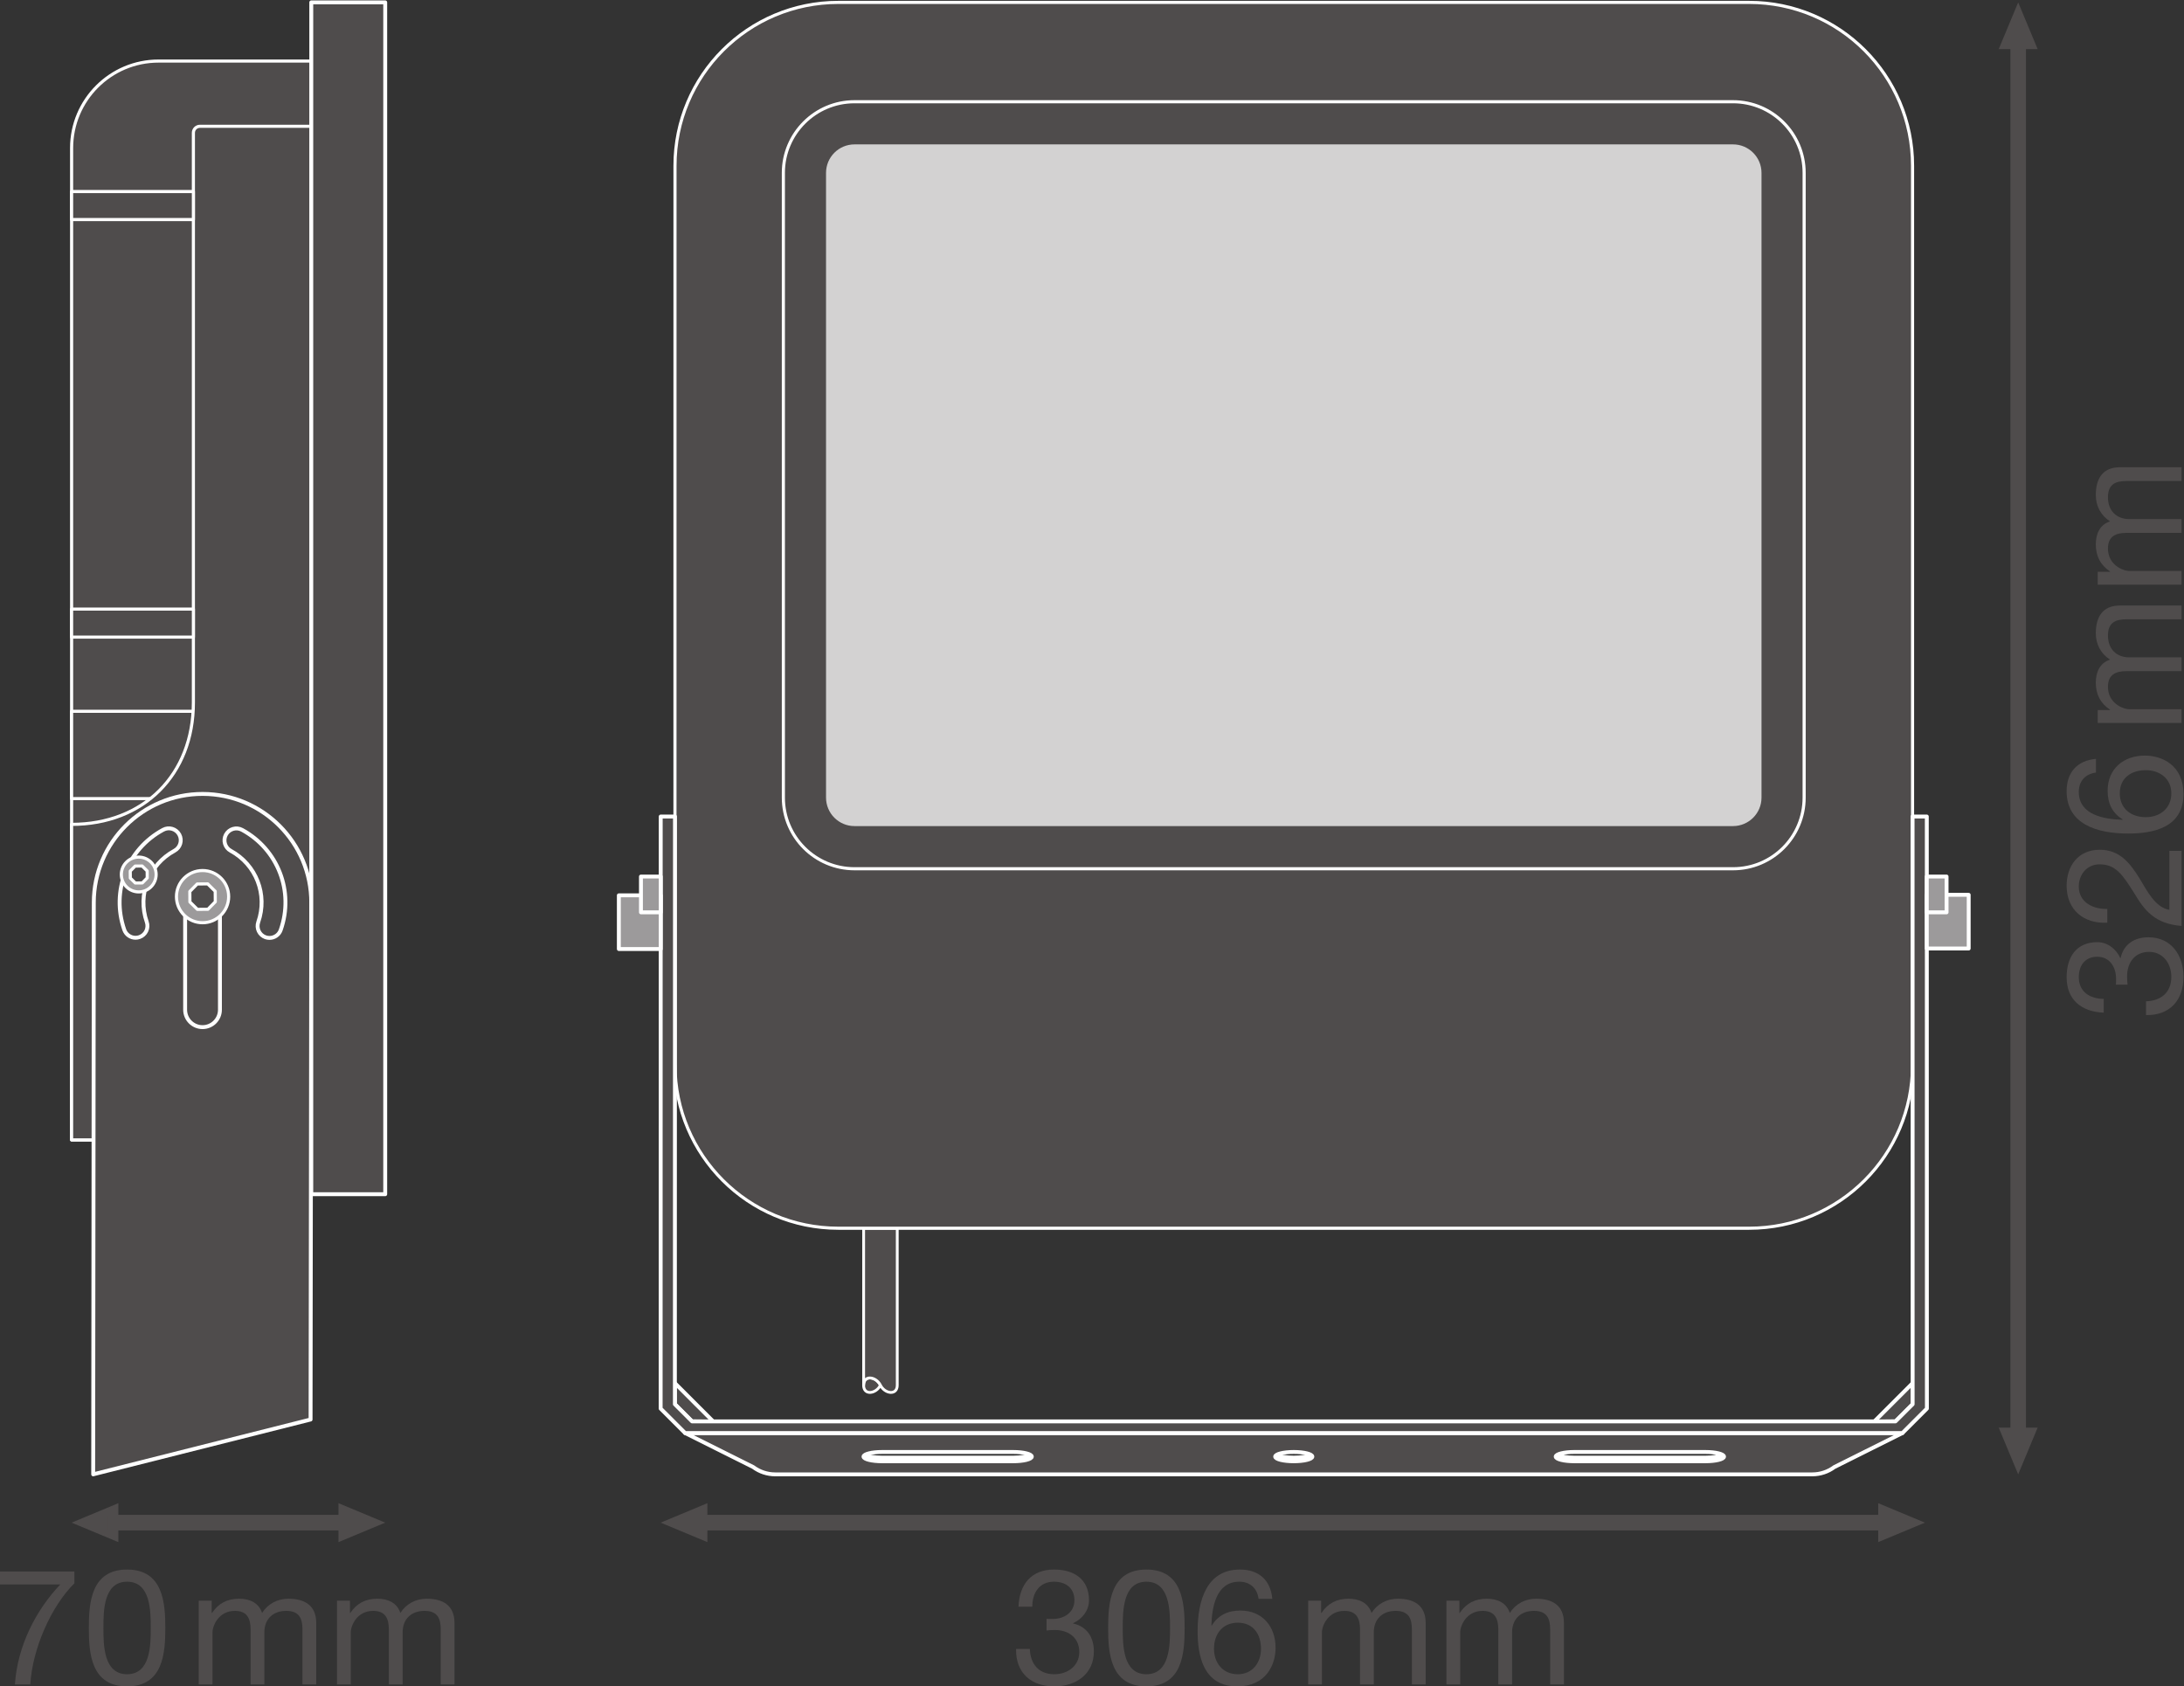 <?xml version="1.0" encoding="UTF-8" standalone="no"?>
<svg
   xmlns:dc="http://purl.org/dc/elements/1.1/"
   xmlns:cc="http://creativecommons.org/ns#"
   xmlns:rdf="http://www.w3.org/1999/02/22-rdf-syntax-ns#"
   xmlns:svg="http://www.w3.org/2000/svg"
   xmlns="http://www.w3.org/2000/svg"
   viewBox="0 0 529.827 409.12"
   height="409.12"
   width="529.827"
   xml:space="preserve"
   id="svg2"
   version="1.1"><rect x="0" y="0" width="529.827" height="409.12" fill="#333333" stroke="none"/><defs
     id="defs6" /><g
     transform="matrix(1.333,0,0,-1.333,0,409.12)"
     id="g10"><g
       transform="scale(0.1)"
       id="g12"><path
         id="path14"
         style="fill:#4f4c4c;fill-opacity:1;fill-rule:nonzero;stroke:none"
         d="m 3708.36,470.922 -35.43,-85.043 -35.43,85.043 h 70.86 v 0 0" /><path
         id="path16"
         style="fill:#4f4c4c;fill-opacity:1;fill-rule:nonzero;stroke:none"
         d="m 3708.36,2979.78 -35.43,85.04 -35.43,-85.04 h 70.86 v 0 0" /><path
         id="path18"
         style="fill:none;stroke:#4f4c4c;stroke-width:28.347;stroke-linecap:butt;stroke-linejoin:round;stroke-miterlimit:3.864;stroke-dasharray:none;stroke-opacity:1"
         d="M 3672.93,2999.19 V 451.449" /><path
         id="path20"
         style="fill:#4f4c4c;fill-opacity:1;fill-rule:nonzero;stroke:none"
         d="m 1287.37,262.559 -85.04,35.433 85.04,35.43 z" /><path
         id="path22"
         style="fill:#4f4c4c;fill-opacity:1;fill-rule:nonzero;stroke:none"
         d="m 3418.18,262.559 85.04,35.433 -85.04,35.43 z" /><path
         id="path24"
         style="fill:none;stroke:#4f4c4c;stroke-width:28.347;stroke-linecap:butt;stroke-linejoin:round;stroke-miterlimit:3.864;stroke-dasharray:none;stroke-opacity:1"
         d="M 3437.59,297.992 H 1267.9" /><path
         id="path26"
         style="fill:#4f4c4c;fill-opacity:1;fill-rule:nonzero;stroke:none"
         d="m 215.352,262.559 -85.039,35.433 85.039,35.43 z" /><path
         id="path28"
         style="fill:#4f4c4c;fill-opacity:1;fill-rule:nonzero;stroke:none"
         d="m 616.023,262.559 85.04,35.433 -85.04,35.43 z" /><path
         id="path30"
         style="fill:none;stroke:#4f4c4c;stroke-width:28.347;stroke-linecap:butt;stroke-linejoin:round;stroke-miterlimit:3.864;stroke-dasharray:none;stroke-opacity:1"
         d="M 635.434,297.992 H 195.879" /><path
         id="path32"
         style="fill:#4f4c4c;fill-opacity:1;fill-rule:nonzero;stroke:none"
         d="m 1602.31,548.16 c -8,-16 -30.62,-19.078 -30.62,0 0,19.059 22.62,15.988 30.62,0" /><path
         id="path34"
         style="fill:none;stroke:#ffffff;stroke-width:5.102;stroke-linecap:butt;stroke-linejoin:round;stroke-miterlimit:3.864;stroke-dasharray:none;stroke-opacity:1"
         d="m 1602.31,548.16 c -8,-16 -30.62,-19.078 -30.62,0 0,19.059 22.62,15.988 30.62,0 z" /><path
         id="path36"
         style="fill:#4f4c4c;fill-opacity:1;fill-rule:nonzero;stroke:none"
         d="m 1602.31,548.16 c 8.02,-16 30.61,-19.078 30.61,0 v 285.66 h -61.18 V 548.16 c -0.05,19.059 22.57,15.988 30.57,0 8.02,-16 30.61,-19.078 30.61,0" /><path
         id="path38"
         style="fill:none;stroke:#ffffff;stroke-width:5.102;stroke-linecap:butt;stroke-linejoin:round;stroke-miterlimit:3.864;stroke-dasharray:none;stroke-opacity:1"
         d="m 1602.31,548.16 c 8.02,-16 30.61,-19.078 30.61,0 v 285.66 h -61.18 V 548.16 c -0.05,19.059 22.57,15.988 30.57,0 8.02,-16 30.61,-19.078 30.61,0" /><path
         id="path40"
         style="fill:#4f4c4c;fill-opacity:1;fill-rule:nonzero;stroke:none"
         d="m 1228.43,1131.23 c 0,-164.261 133.08,-297.41 297.33,-297.41 h 1657.56 c 164.25,0 297.37,133.149 297.37,297.41 v -12.75 1648.93 c 0,164.26 -133.12,297.41 -297.37,297.41 H 1525.76 c -164.25,0 -297.33,-133.15 -297.33,-297.41 l -0.08,-1648.93 0.08,12.75" /><path
         id="path42"
         style="fill:none;stroke:#ffffff;stroke-width:5.669;stroke-linecap:round;stroke-linejoin:round;stroke-miterlimit:3.864;stroke-dasharray:none;stroke-opacity:1"
         d="m 1228.43,1131.23 c 0,-164.261 133.08,-297.41 297.33,-297.41 h 1657.56 c 164.25,0 297.37,133.149 297.37,297.41 v -12.75 1648.93 c 0,164.26 -133.12,297.41 -297.37,297.41 H 1525.76 c -164.25,0 -297.33,-133.15 -297.33,-297.41 l -0.08,-1648.93 z" /><path
         id="path44"
         style="fill:#4f4c4c;fill-opacity:1;fill-rule:evenodd;stroke:none"
         d="m 1425.65,2754.54 c 0,71.52 58,129.48 129.52,129.48 h 1598.77 c 71.49,0 129.44,-57.96 129.44,-129.48 V 1617.57 c 0,-71.53 -57.95,-129.5 -129.44,-129.5 H 1555.17 c -71.52,0 -129.52,57.97 -129.52,129.5 v 1136.97" /><path
         id="path46"
         style="fill:none;stroke:#ffffff;stroke-width:5.669;stroke-linecap:round;stroke-linejoin:round;stroke-miterlimit:3.864;stroke-dasharray:none;stroke-opacity:1"
         d="m 1425.65,2754.54 c 0,71.52 58,129.48 129.52,129.48 h 1598.77 c 71.49,0 129.44,-57.96 129.44,-129.48 V 1617.57 c 0,-71.53 -57.95,-129.5 -129.44,-129.5 H 1555.17 c -71.52,0 -129.52,57.97 -129.52,129.5 z" /><path
         id="path48"
         style="fill:#d3d2d2;fill-opacity:1;fill-rule:nonzero;stroke:none"
         d="m 1503.31,1617.57 v 1136.97 c 0,28.62 23.21,51.85 51.86,51.85 h 1598.77 c 28.58,0 51.86,-23.23 51.86,-51.85 V 1617.57 c 0,-28.64 -23.28,-51.86 -51.86,-51.86 H 1555.17 c -28.65,0 -51.86,23.22 -51.86,51.86" /><path
         id="path50"
         style="fill:#4f4c4c;fill-opacity:1;fill-rule:nonzero;stroke:none"
         d="m 1298.24,481.898 -70,70 v -38.386 l 31.2,-31.203 38.8,-0.411" /><path
         id="path52"
         style="fill:none;stroke:#ffffff;stroke-width:7.087;stroke-linecap:butt;stroke-linejoin:round;stroke-miterlimit:10;stroke-dasharray:none;stroke-opacity:1"
         d="m 1298.24,481.898 -70,70 v -38.386 l 31.2,-31.203 z" /><path
         id="path54"
         style="fill:#4f4c4c;fill-opacity:1;fill-rule:nonzero;stroke:none"
         d="m 3410.84,481.898 70,70 v -38.386 l -31.22,-31.203 -38.78,-0.411" /><path
         id="path56"
         style="fill:none;stroke:#ffffff;stroke-width:7.087;stroke-linecap:butt;stroke-linejoin:round;stroke-miterlimit:10;stroke-dasharray:none;stroke-opacity:1"
         d="m 3410.84,481.898 70,70 v -38.386 l -31.22,-31.203 z" /><path
         id="path58"
         style="fill:#4f4c4c;fill-opacity:1;fill-rule:nonzero;stroke:none"
         d="m 2385.64,421.492 c -5.15,-3.023 -17.13,-5.14 -31.08,-5.14 -14,0 -25.97,2.117 -31.11,5.14 -1.76,-1.023 -2.72,-2.152 -2.72,-3.32 0,-4.684 15.13,-8.473 33.83,-8.473 18.64,0 33.82,3.789 33.82,8.473 0,1.168 -0.99,2.297 -2.74,3.32" /><path
         id="path60"
         style="fill:none;stroke:#ffffff;stroke-width:7.087;stroke-linecap:butt;stroke-linejoin:round;stroke-miterlimit:10;stroke-dasharray:none;stroke-opacity:1"
         d="m 2385.64,421.492 c -5.15,-3.023 -17.13,-5.14 -31.08,-5.14 -14,0 -25.97,2.117 -31.11,5.14 -1.76,-1.023 -2.72,-2.152 -2.72,-3.32 0,-4.684 15.13,-8.473 33.83,-8.473 18.64,0 33.82,3.789 33.82,8.473 0,1.168 -0.99,2.297 -2.74,3.32 z" /><path
         id="path62"
         style="fill:#4f4c4c;fill-opacity:1;fill-rule:nonzero;stroke:none"
         d="m 1875.1,421.492 c -5.17,-3.023 -17.12,-5.14 -31.09,-5.14 h -238.7 c -13.98,0 -25.96,2.117 -31.09,5.14 -1.77,-1.023 -2.71,-2.152 -2.71,-3.32 0,-4.684 15.13,-8.473 33.8,-8.473 h 238.7 c 18.67,0 33.81,3.789 33.81,8.473 0,1.168 -0.97,2.297 -2.72,3.32" /><path
         id="path64"
         style="fill:none;stroke:#ffffff;stroke-width:7.087;stroke-linecap:butt;stroke-linejoin:round;stroke-miterlimit:10;stroke-dasharray:none;stroke-opacity:1"
         d="m 1875.1,421.492 c -5.17,-3.023 -17.12,-5.14 -31.09,-5.14 h -238.7 c -13.98,0 -25.96,2.117 -31.09,5.14 -1.77,-1.023 -2.71,-2.152 -2.71,-3.32 0,-4.684 15.13,-8.473 33.8,-8.473 h 238.7 c 18.67,0 33.81,3.789 33.81,8.473 0,1.168 -0.97,2.297 -2.72,3.32 z" /><path
         id="path66"
         style="fill:#4f4c4c;fill-opacity:1;fill-rule:nonzero;stroke:none"
         d="m 2354.56,409.699 c -18.7,0 -33.83,3.789 -33.83,8.473 0,4.668 15.13,8.449 33.83,8.449 18.64,0 33.82,-3.781 33.82,-8.449 0,-4.684 -15.18,-8.473 -33.82,-8.473 z m 476.73,8.473 c 0,4.668 15.14,8.449 33.81,8.449 h 238.7 c 18.67,0 33.8,-3.781 33.8,-8.449 0,-4.684 -15.13,-8.473 -33.8,-8.473 h -238.7 c -18.67,0 -33.81,3.789 -33.81,8.473 z m 2.72,3.32 c 5.16,-3.023 17.12,-5.14 31.09,-5.14 h 238.7 c 13.97,0 25.96,2.117 31.08,5.14 1.78,-1.023 2.72,-2.152 2.72,-3.32 0,-4.684 -15.13,-8.473 -33.8,-8.473 h -238.7 c -18.67,0 -33.81,3.789 -33.81,8.473 0,1.168 0.97,2.297 2.72,3.32 z m -990,-11.793 h -238.7 c -18.67,0 -33.8,3.789 -33.8,8.473 0,4.668 15.13,8.449 33.8,8.449 h 238.7 c 18.67,0 33.81,-3.781 33.81,-8.449 0,-4.684 -15.14,-8.473 -33.81,-8.473 z m -597.19,51.403 123.84,-61.883 c 11.62,-8.66 25.72,-13.34 40.21,-13.34 h 1887.34 c 14.51,0 28.61,4.68 40.23,13.34 l 123.85,61.883 H 1246.82" /><path
         id="path68"
         style="fill:none;stroke:#ffffff;stroke-width:7.087;stroke-linecap:butt;stroke-linejoin:round;stroke-miterlimit:10;stroke-dasharray:none;stroke-opacity:1"
         d="m 2354.56,409.699 c -18.7,0 -33.83,3.789 -33.83,8.473 0,4.668 15.13,8.449 33.83,8.449 18.64,0 33.82,-3.781 33.82,-8.449 0,-4.684 -15.18,-8.473 -33.82,-8.473 z m 476.73,8.473 c 0,4.668 15.14,8.449 33.81,8.449 h 238.7 c 18.67,0 33.8,-3.781 33.8,-8.449 0,-4.684 -15.13,-8.473 -33.8,-8.473 h -238.7 c -18.67,0 -33.81,3.789 -33.81,8.473 z m 2.72,3.32 c 5.16,-3.023 17.12,-5.14 31.09,-5.14 h 238.7 c 13.97,0 25.96,2.117 31.08,5.14 1.78,-1.023 2.72,-2.152 2.72,-3.32 0,-4.684 -15.13,-8.473 -33.8,-8.473 h -238.7 c -18.67,0 -33.81,3.789 -33.81,8.473 0,1.168 0.97,2.297 2.72,3.32 z m -990,-11.793 h -238.7 c -18.67,0 -33.8,3.789 -33.8,8.473 0,4.668 15.13,8.449 33.8,8.449 h 238.7 c 18.67,0 33.81,-3.781 33.81,-8.449 0,-4.684 -15.14,-8.473 -33.81,-8.473 z m -597.19,51.403 123.84,-61.883 c 11.62,-8.66 25.72,-13.34 40.21,-13.34 h 1887.34 c 14.51,0 28.61,4.68 40.23,13.34 l 123.85,61.883 z" /><path
         id="path70"
         style="fill:#4f4c4c;fill-opacity:1;fill-rule:nonzero;stroke:none"
         d="m 1202.46,1583.11 -0.13,-1077.54 44.49,-44.468 h 2215.47 l 44.49,44.468 -0.16,1077.54 h -25.93 0.04 l 0.12,-1069.598 -31.21,-31.203 h -2190.2 l -31.2,31.203 0.17,1069.598 h -25.95" /><path
         id="path72"
         style="fill:none;stroke:#ffffff;stroke-width:7.087;stroke-linecap:butt;stroke-linejoin:round;stroke-miterlimit:10;stroke-dasharray:none;stroke-opacity:1"
         d="m 1202.46,1583.11 -0.13,-1077.54 44.49,-44.468 h 2215.47 l 44.49,44.468 -0.16,1077.54 h -25.93 0.04 l 0.12,-1069.598 -31.21,-31.203 h -2190.2 l -31.2,31.203 0.17,1069.598 z" /><path
         id="path74"
         style="fill:#9c9a9b;fill-opacity:1;fill-rule:nonzero;stroke:none"
         d="m 1126.24,1439.69 h 76.22 v -97.7 h -76.22 v 97.7" /><path
         id="path76"
         style="fill:none;stroke:#ffffff;stroke-width:7.087;stroke-linecap:butt;stroke-linejoin:round;stroke-miterlimit:10;stroke-dasharray:none;stroke-opacity:1"
         d="m 1126.24,1439.69 h 76.22 v -97.7 h -76.22 z" /><path
         id="path78"
         style="fill:#9c9a9b;fill-opacity:1;fill-rule:nonzero;stroke:none"
         d="m 1166.48,1408.75 h 36 v 65.13 h -36 v -65.13" /><path
         id="path80"
         style="fill:none;stroke:#ffffff;stroke-width:7.087;stroke-linecap:butt;stroke-linejoin:round;stroke-miterlimit:10;stroke-dasharray:none;stroke-opacity:1"
         d="m 1166.48,1408.75 h 36 v 65.13 h -36 z" /><path
         id="path82"
         style="fill:#9c9a9b;fill-opacity:1;fill-rule:nonzero;stroke:none"
         d="m 3582.84,1440.63 h -76.22 v -97.71 h 76.22 v 97.71" /><path
         id="path84"
         style="fill:none;stroke:#ffffff;stroke-width:7.087;stroke-linecap:butt;stroke-linejoin:round;stroke-miterlimit:10;stroke-dasharray:none;stroke-opacity:1"
         d="m 3582.84,1440.63 h -76.22 v -97.71 h 76.22 z" /><path
         id="path86"
         style="fill:#9c9a9b;fill-opacity:1;fill-rule:nonzero;stroke:none"
         d="m 3542.59,1408.75 h -35.99 v 65.13 h 35.99 v -65.13" /><path
         id="path88"
         style="fill:none;stroke:#ffffff;stroke-width:7.087;stroke-linecap:butt;stroke-linejoin:round;stroke-miterlimit:10;stroke-dasharray:none;stroke-opacity:1"
         d="m 3542.59,1408.75 h -35.99 v 65.13 h 35.99 z" /><path
         id="path90"
         style="fill:#4f4c4c;fill-opacity:1;fill-rule:nonzero;stroke:none"
         d="M 566.492,2958.04 H 288.586 c -87.434,0 -158.273,-70.88 -158.273,-158.32 V 994.582 H 566.492 V 2958.04" /><path
         id="path92"
         style="fill:none;stroke:#ffffff;stroke-width:5.669;stroke-linecap:round;stroke-linejoin:round;stroke-miterlimit:3.864;stroke-dasharray:none;stroke-opacity:1"
         d="M 566.492,2958.04 H 288.586 c -87.434,0 -158.273,-70.88 -158.273,-158.32 V 994.582 h 436.179 z" /><path
         id="path94"
         style="fill:#4f4c4c;fill-opacity:1;fill-rule:nonzero;stroke:none"
         d="m 130.313,1615.76 h 221.636 v 158.9 H 130.313 v -158.9" /><path
         id="path96"
         style="fill:none;stroke:#ffffff;stroke-width:5.669;stroke-linecap:round;stroke-linejoin:round;stroke-miterlimit:3.864;stroke-dasharray:none;stroke-opacity:1"
         d="m 130.313,1615.76 h 221.636 v 158.9 H 130.313 Z" /><path
         id="path98"
         style="fill:#4f4c4c;fill-opacity:1;fill-rule:nonzero;stroke:none"
         d="M 566.492,2839.31 H 363.824 c -6.562,0 -11.875,-5.32 -11.875,-11.88 V 1790.49 c 0,-131.17 -90.496,-221.65 -221.636,-221.65 V 994.582 H 566.492 V 2839.31" /><path
         id="path100"
         style="fill:none;stroke:#ffffff;stroke-width:5.669;stroke-linecap:round;stroke-linejoin:round;stroke-miterlimit:3.864;stroke-dasharray:none;stroke-opacity:1"
         d="M 566.492,2839.31 H 363.824 c -6.562,0 -11.875,-5.32 -11.875,-11.88 V 1790.49 c 0,-131.17 -90.496,-221.65 -221.636,-221.65 V 994.582 h 436.179 z" /><path
         id="path102"
         style="fill:#4f4c4c;fill-opacity:1;fill-rule:nonzero;stroke:none"
         d="m 510.906,1376.69 c -3.09,-8.95 -11.511,-14.51 -20.496,-14.51 -2.363,0 -4.722,0.4 -7.133,1.2 -11.269,3.97 -17.222,16.34 -13.273,27.61 17.484,49.92 -3.578,104.47 -50.121,129.76 -10.524,5.67 -14.414,18.87 -8.699,29.39 5.742,10.52 18.871,14.41 29.425,8.67 65.325,-35.51 94.879,-112.1 70.297,-182.12 z M 400.266,1231.5 c 0,-17.46 -14.149,-31.68 -31.653,-31.68 -17.476,0 -31.679,14.22 -31.679,31.68 v 205.85 c 0,17.5 14.203,31.69 31.679,31.69 17.504,0 31.653,-14.19 31.653,-31.69 z m -82.715,289.37 c -46.578,-25.19 -67.844,-79.69 -50.438,-129.64 3.973,-11.3 -2.015,-23.64 -13.328,-27.55 -2.355,-0.83 -4.793,-1.22 -7.164,-1.22 -8.933,0 -17.305,5.6 -20.449,14.58 -24.395,70.1 5.355,146.61 70.766,181.95 10.562,5.71 23.683,1.75 29.394,-8.74 5.711,-10.57 1.738,-23.68 -8.781,-29.38 z m 51.297,103.38 c -109.297,0.15 -197.957,-88.31 -198.145,-197.63 v 0.02 l -1.109,-1040.71 395.625,99.75 1.273,940.49 c 0.168,109.28 -88.367,197.98 -197.644,198.08" /><path
         id="path104"
         style="fill:none;stroke:#ffffff;stroke-width:7.087;stroke-linecap:butt;stroke-linejoin:round;stroke-miterlimit:10;stroke-dasharray:none;stroke-opacity:1"
         d="m 510.906,1376.69 c -3.09,-8.95 -11.511,-14.51 -20.496,-14.51 -2.363,0 -4.722,0.4 -7.133,1.2 -11.269,3.97 -17.222,16.34 -13.273,27.61 17.484,49.92 -3.578,104.47 -50.121,129.76 -10.524,5.67 -14.414,18.87 -8.699,29.39 5.742,10.52 18.871,14.41 29.425,8.67 65.325,-35.51 94.879,-112.1 70.297,-182.12 z M 400.266,1231.5 c 0,-17.46 -14.149,-31.68 -31.653,-31.68 -17.476,0 -31.679,14.22 -31.679,31.68 v 205.85 c 0,17.5 14.203,31.69 31.679,31.69 17.504,0 31.653,-14.19 31.653,-31.69 z m -82.715,289.37 c -46.578,-25.19 -67.844,-79.69 -50.438,-129.64 3.973,-11.3 -2.015,-23.64 -13.328,-27.55 -2.355,-0.83 -4.793,-1.22 -7.164,-1.22 -8.933,0 -17.305,5.6 -20.449,14.58 -24.395,70.1 5.355,146.61 70.766,181.95 10.562,5.71 23.683,1.75 29.394,-8.74 5.711,-10.57 1.738,-23.68 -8.781,-29.38 z m 51.297,103.38 c -109.297,0.15 -197.957,-88.31 -198.145,-197.63 v 0.02 l -1.109,-1040.71 395.625,99.75 1.273,940.49 c 0.168,109.28 -88.367,197.98 -197.644,198.08 z" /><path
         id="path106"
         style="fill:#9c9a9b;fill-opacity:1;fill-rule:evenodd;stroke:none"
         d="m 416.152,1437.35 c 0,26.2 -21.289,47.47 -47.523,47.47 -26.195,0 -47.484,-21.27 -47.484,-47.47 0,-26.24 21.289,-47.52 47.484,-47.52 26.234,0 47.523,21.28 47.523,47.52" /><path
         id="path108"
         style="fill:none;stroke:#ffffff;stroke-width:5.669;stroke-linecap:round;stroke-linejoin:round;stroke-miterlimit:3.864;stroke-dasharray:none;stroke-opacity:1"
         d="m 416.152,1437.35 c 0,26.2 -21.289,47.47 -47.523,47.47 -26.195,0 -47.484,-21.27 -47.484,-47.47 0,-26.24 21.289,-47.52 47.484,-47.52 26.234,0 47.523,21.28 47.523,47.52 z" /><path
         id="path110"
         style="fill:#4f4c4c;fill-opacity:1;fill-rule:evenodd;stroke:none"
         d="m 359.258,1414.15 9.371,0.09 9.769,0.08 6.567,6.68 6.844,6.98 -0.067,9.37 -0.097,9.75 -6.68,6.57 -6.93,6.85 -9.406,-0.08 -9.75,-0.1 -6.551,-6.67 -6.844,-6.96 0.082,-9.36 0.086,-9.79 6.676,-6.56 6.93,-6.85" /><path
         id="path112"
         style="fill:none;stroke:#ffffff;stroke-width:5.669;stroke-linecap:round;stroke-linejoin:round;stroke-miterlimit:3.864;stroke-dasharray:none;stroke-opacity:1"
         d="m 359.258,1414.15 9.371,0.09 9.769,0.08 6.567,6.68 6.844,6.98 -0.067,9.37 -0.097,9.75 -6.68,6.57 -6.93,6.85 -9.406,-0.08 -9.75,-0.1 -6.551,-6.67 -6.844,-6.96 0.082,-9.36 0.086,-9.79 6.676,-6.56 z" /><path
         id="path114"
         style="fill:#9c9a9b;fill-opacity:1;fill-rule:evenodd;stroke:none"
         d="m 284.156,1477.62 c 0,17.46 -14.183,31.64 -31.676,31.64 -17.464,0 -31.664,-14.18 -31.664,-31.64 0,-17.5 14.2,-31.69 31.664,-31.69 17.493,0 31.676,14.19 31.676,31.69" /><path
         id="path116"
         style="fill:none;stroke:#ffffff;stroke-width:5.669;stroke-linecap:round;stroke-linejoin:round;stroke-miterlimit:3.864;stroke-dasharray:none;stroke-opacity:1"
         d="m 284.156,1477.62 c 0,17.46 -14.183,31.64 -31.676,31.64 -17.464,0 -31.664,-14.18 -31.664,-31.64 0,-17.5 14.2,-31.69 31.664,-31.69 17.493,0 31.676,14.19 31.676,31.69 z" /><path
         id="path118"
         style="fill:#4f4c4c;fill-opacity:1;fill-rule:evenodd;stroke:none"
         d="m 246.23,1462.15 6.25,0.06 6.512,0.05 4.371,4.46 4.563,4.65 -0.039,6.25 -0.071,6.5 -4.453,4.37 -4.613,4.57 -6.27,-0.06 -6.503,-0.06 -4.368,-4.45 -4.558,-4.63 0.051,-6.24 0.062,-6.54 4.445,-4.36 4.621,-4.57" /><path
         id="path120"
         style="fill:none;stroke:#ffffff;stroke-width:5.669;stroke-linecap:round;stroke-linejoin:round;stroke-miterlimit:3.864;stroke-dasharray:none;stroke-opacity:1"
         d="m 246.23,1462.15 6.25,0.06 6.512,0.05 4.371,4.46 4.563,4.65 -0.039,6.25 -0.071,6.5 -4.453,4.37 -4.613,4.57 -6.27,-0.06 -6.503,-0.06 -4.368,-4.45 -4.558,-4.63 0.051,-6.24 0.062,-6.54 4.445,-4.36 z" /><path
         id="path122"
         style="fill:#4f4c4c;fill-opacity:1;fill-rule:nonzero;stroke:none"
         d="M 701.063,895.738 H 566.492 V 3064.88 H 701.063 V 895.738" /><path
         id="path124"
         style="fill:none;stroke:#ffffff;stroke-width:7.087;stroke-linecap:butt;stroke-linejoin:round;stroke-miterlimit:10;stroke-dasharray:none;stroke-opacity:1"
         d="M 701.063,895.738 H 566.492 V 3064.88 h 134.571 z" /><path
         id="path126"
         style="fill:#4f4c4c;fill-opacity:1;fill-rule:nonzero;stroke:none"
         d="m 130.313,2669.59 h 221.636 v 50.97 H 130.313 v -50.97" /><path
         id="path128"
         style="fill:none;stroke:#ffffff;stroke-width:5.669;stroke-linecap:round;stroke-linejoin:round;stroke-miterlimit:3.864;stroke-dasharray:none;stroke-opacity:1"
         d="m 130.313,2669.59 h 221.636 v 50.97 H 130.313 Z" /><path
         id="path130"
         style="fill:#4f4c4c;fill-opacity:1;fill-rule:nonzero;stroke:none"
         d="m 130.313,1909.66 h 221.636 v 50.98 H 130.313 v -50.98" /><path
         id="path132"
         style="fill:none;stroke:#ffffff;stroke-width:5.669;stroke-linecap:round;stroke-linejoin:round;stroke-miterlimit:3.864;stroke-dasharray:none;stroke-opacity:1"
         d="m 130.313,1909.66 h 221.636 v 50.98 H 130.313 Z" /><path
         id="path134"
         style="fill:#4f4c4c;fill-opacity:1;fill-rule:nonzero;stroke:none"
         d="m 3850.76,1277.21 c 0.29,2.06 0.29,3.83 0.29,5.6 v 5.31 c 0,21.24 -11.8,39.82 -34.22,39.82 -22.12,0 -33.62,-15.93 -33.62,-37.17 0,-27.13 20.95,-39.52 45.42,-39.52 v -25.07 c -39.82,1.47 -67.54,22.71 -67.54,64.59 0,36.28 17.4,63.71 56.04,63.71 18.58,0 34.21,-12.68 41.59,-28.9 h 0.59 c 5.6,25.66 25.66,37.75 50.73,37.75 41.59,0 63.71,-32.74 63.71,-71.97 0,-42.47 -24.78,-70.49 -68.13,-69.61 v 25.08 c 27.13,0.88 46.01,15.93 46.01,44.53 0,24.49 -15.34,45.43 -40.41,45.43 -26.25,0 -40.11,-19.77 -40.11,-44.54 0,-5.31 0.29,-10.32 0.88,-15.04 h -21.23" /><path
         id="path136"
         style="fill:#4f4c4c;fill-opacity:1;fill-rule:nonzero;stroke:none"
         d="m 3835.12,1389.9 c -42.47,-2.35 -74.03,23.01 -74.03,67.26 0,36.27 21.24,65.47 60.16,65.47 36.88,0 55.16,-24.77 71.68,-50.73 15.64,-25.96 29.5,-53.98 55.16,-58.69 v 107.36 h 22.12 v -136.56 c -49.26,3.83 -67.84,29.2 -85.54,58.69 -22.12,35.39 -34.51,53.39 -63.71,53.39 -22.7,0 -37.75,-18.29 -37.75,-40.41 0,-29.2 26.84,-41.59 51.91,-40.71 v -25.07" /><path
         id="path138"
         style="fill:#4f4c4c;fill-opacity:1;fill-rule:nonzero;stroke:none"
         d="m 3905.02,1581.95 c 25.96,0 46.61,15.92 46.61,43.35 0,27.14 -21.54,42.18 -46.31,42.18 -25.96,0 -47.48,-13.56 -47.48,-42.18 0,-28.01 20.93,-43.35 47.18,-43.35 z m -90.54,81.11 c -18.88,-2.36 -31.27,-15.05 -31.27,-35.1 0,-42.47 47.2,-49.85 79.34,-50.73 l 0.59,0.59 c -19.17,11.8 -27.43,29.49 -27.43,52.21 0,40.11 29.2,64 67.84,64 30.67,0 70.2,-17.11 70.2,-69.9 0,-62.24 -56.93,-71.97 -100.58,-71.97 -57.51,0 -112.08,17.4 -112.08,76.98 0,34.51 19.17,55.74 53.39,58.99 v -25.07" /><path
         id="path140"
         style="fill:#4f4c4c;fill-opacity:1;fill-rule:nonzero;stroke:none"
         d="m 3817.72,1753.34 v 23.6 h 22.41 v 0.59 c -17.4,11.5 -25.95,27.72 -25.95,49.25 0,18.88 7.07,35.69 25.95,41.89 -16.51,10.32 -25.95,28.02 -25.95,47.78 0,30.38 12.68,50.73 44.24,50.73 h 111.79 v -25.07 h -99.99 c -18.88,0 -33.92,-5.01 -33.92,-29.5 0,-24.47 15.34,-39.81 38.94,-39.81 h 94.97 v -25.07 h -99.99 c -19.76,0 -33.92,-6.2 -33.92,-28.61 0,-29.5 27.13,-40.7 38.94,-40.7 h 94.97 v -25.08 h -152.49" /><path
         id="path142"
         style="fill:#4f4c4c;fill-opacity:1;fill-rule:nonzero;stroke:none"
         d="m 3817.72,2004.98 v 23.59 h 22.41 v 0.59 c -17.4,11.51 -25.95,27.73 -25.95,49.26 0,18.88 7.07,35.69 25.95,41.88 -16.51,10.33 -25.95,28.02 -25.95,47.79 0,30.37 12.68,50.73 44.24,50.73 h 111.79 v -25.07 h -99.99 c -18.88,0 -33.92,-5.02 -33.92,-29.5 0,-24.48 15.34,-39.81 38.94,-39.81 h 94.97 v -25.08 h -99.99 c -19.76,0 -33.92,-6.19 -33.92,-28.61 0,-29.49 27.13,-40.7 38.94,-40.7 h 94.97 v -25.07 h -152.49" /><path
         id="path144"
         style="fill:#4f4c4c;fill-opacity:1;fill-rule:nonzero;stroke:none"
         d="m 1904.63,122.992 c 2.06,-0.301 3.83,-0.301 5.6,-0.301 h 5.31 c 21.24,0 39.82,11.797 39.82,34.219 0,22.121 -15.93,33.621 -37.17,33.621 -27.13,0 -39.52,-20.941 -39.52,-45.422 h -25.07 c 1.47,39.821 22.71,67.539 64.59,67.539 36.28,0 63.71,-17.398 63.71,-56.039 0,-18.578 -12.68,-34.211 -28.9,-41.578 v -0.601 c 25.66,-5.59 37.75,-25.649 37.75,-50.731 C 1990.75,22.121 1958.01,0 1918.78,0 c -42.47,0 -70.49,24.77 -69.61,68.121 h 25.08 c 0.88,-27.133 15.93,-46 44.53,-46 24.49,0 45.43,15.328 45.43,40.41 0,26.25 -19.77,40.098 -44.54,40.098 -5.31,0 -10.32,-0.289 -15.04,-0.879 v 21.242" /><path
         id="path146"
         style="fill:#4f4c4c;fill-opacity:1;fill-rule:nonzero;stroke:none"
         d="m 2086.34,22.121 c 42.77,0 43.06,53.078 43.06,84.348 0,30.972 -0.29,84.062 -43.06,84.062 -42.77,0 -43.06,-53.09 -43.06,-84.062 0,-31.27 0.29,-84.348 43.06,-84.348 z m 0,190.527 c 65.48,0 69.61,-60.468 69.61,-106.468 0,-46.02 -4.13,-106.18 -69.61,-106.18 -65.48,0 -69.61,60.16 -69.61,106.18 0,46 4.13,106.468 69.61,106.468" /><path
         id="path148"
         style="fill:#4f4c4c;fill-opacity:1;fill-rule:nonzero;stroke:none"
         d="m 2209.37,68.719 c 0,-25.957 15.92,-46.598 43.35,-46.598 27.14,0 42.18,21.527 42.18,46.301 0,25.957 -13.56,47.488 -42.18,47.488 -28.01,0 -43.35,-20.941 -43.35,-47.191 z m 81.11,90.543 c -2.36,18.879 -15.05,31.269 -35.1,31.269 -42.47,0 -49.85,-47.191 -50.73,-79.34 l 0.59,-0.589 c 11.8,19.168 29.49,27.429 52.21,27.429 40.11,0 64,-29.191 64,-67.84 C 2321.45,39.52 2304.34,0 2251.55,0 c -62.24,0 -71.97,56.922 -71.97,100.57 0,57.512 17.4,112.078 76.98,112.078 34.51,0 55.74,-19.168 58.99,-53.386 h -25.07" /><path
         id="path150"
         style="fill:#4f4c4c;fill-opacity:1;fill-rule:nonzero;stroke:none"
         d="m 2380.76,156.02 h 23.6 v -22.411 h 0.59 c 11.5,17.403 27.72,25.95 49.25,25.95 18.88,0 35.69,-7.067 41.89,-25.95 10.32,16.512 28.02,25.95 47.78,25.95 30.38,0 50.73,-12.68 50.73,-44.239 V 3.531 h -25.07 V 103.52 c 0,18.878 -5.01,33.921 -29.5,33.921 -24.47,0 -39.81,-15.332 -39.81,-38.941 V 3.531 h -25.07 V 103.52 c 0,19.761 -6.2,33.921 -28.61,33.921 -29.5,0 -40.71,-27.132 -40.71,-38.941 V 3.531 h -25.07 V 156.02" /><path
         id="path152"
         style="fill:#4f4c4c;fill-opacity:1;fill-rule:nonzero;stroke:none"
         d="m 2632.4,156.02 h 23.59 v -22.411 h 0.59 c 11.51,17.403 27.73,25.95 49.26,25.95 18.88,0 35.69,-7.067 41.88,-25.95 10.33,16.512 28.02,25.95 47.79,25.95 30.37,0 50.73,-12.68 50.73,-44.239 V 3.531 h -25.07 V 103.52 c 0,18.878 -5.02,33.921 -29.5,33.921 -24.48,0 -39.81,-15.332 -39.81,-38.941 V 3.531 h -25.08 V 103.52 c 0,19.761 -6.19,33.921 -28.61,33.921 -29.49,0 -40.7,-27.132 -40.7,-38.941 V 3.531 H 2632.4 V 156.02" /><path
         id="path154"
         style="fill:#4f4c4c;fill-opacity:1;fill-rule:nonzero;stroke:none"
         d="M 135.387,187.59 C 93.207,145.988 58.992,68.719 55.156,3.531 H 27.141 C 31.855,74.32 65.777,139.211 109.723,185.512 H 0 v 23.609 H 135.387 V 187.59" /><path
         id="path156"
         style="fill:#4f4c4c;fill-opacity:1;fill-rule:nonzero;stroke:none"
         d="m 231.27,22.121 c 42.769,0 43.062,53.078 43.062,84.348 0,30.972 -0.293,84.062 -43.062,84.062 -42.77,0 -43.063,-53.09 -43.063,-84.062 0,-31.27 0.293,-84.348 43.063,-84.348 z m 0,190.527 c 65.476,0 69.609,-60.468 69.609,-106.468 C 300.879,60.16 296.746,0 231.27,0 c -65.481,0 -69.61,60.16 -69.61,106.18 0,46 4.129,106.468 69.61,106.468" /><path
         id="path158"
         style="fill:#4f4c4c;fill-opacity:1;fill-rule:nonzero;stroke:none"
         d="m 361.672,156.02 h 23.598 v -22.411 h 0.585 c 11.504,17.403 27.723,25.95 49.258,25.95 18.875,0 35.688,-7.067 41.883,-25.95 10.324,16.512 28.02,25.95 47.785,25.95 30.379,0 50.731,-12.68 50.731,-44.239 V 3.531 H 550.438 V 103.52 c 0,18.878 -5.012,33.921 -29.497,33.921 -24.476,0 -39.812,-15.332 -39.812,-38.941 V 3.531 H 456.055 V 103.52 c 0,19.761 -6.196,33.921 -28.61,33.921 -29.496,0 -40.703,-27.132 -40.703,-38.941 V 3.531 h -25.07 V 156.02" /><path
         id="path160"
         style="fill:#4f4c4c;fill-opacity:1;fill-rule:nonzero;stroke:none"
         d="m 613.305,156.02 h 23.593 v -22.411 h 0.59 c 11.504,17.403 27.731,25.95 49.258,25.95 18.879,0 35.692,-7.067 41.887,-25.95 10.32,16.512 28.015,25.95 47.785,25.95 30.375,0 50.73,-12.68 50.73,-44.239 V 3.531 H 802.074 V 103.52 c 0,18.878 -5.011,33.921 -29.496,33.921 -24.476,0 -39.812,-15.332 -39.812,-38.941 V 3.531 H 707.691 V 103.52 c 0,19.761 -6.199,33.921 -28.609,33.921 -29.496,0 -40.703,-27.132 -40.703,-38.941 V 3.531 H 613.305 V 156.02" /></g></g></svg>